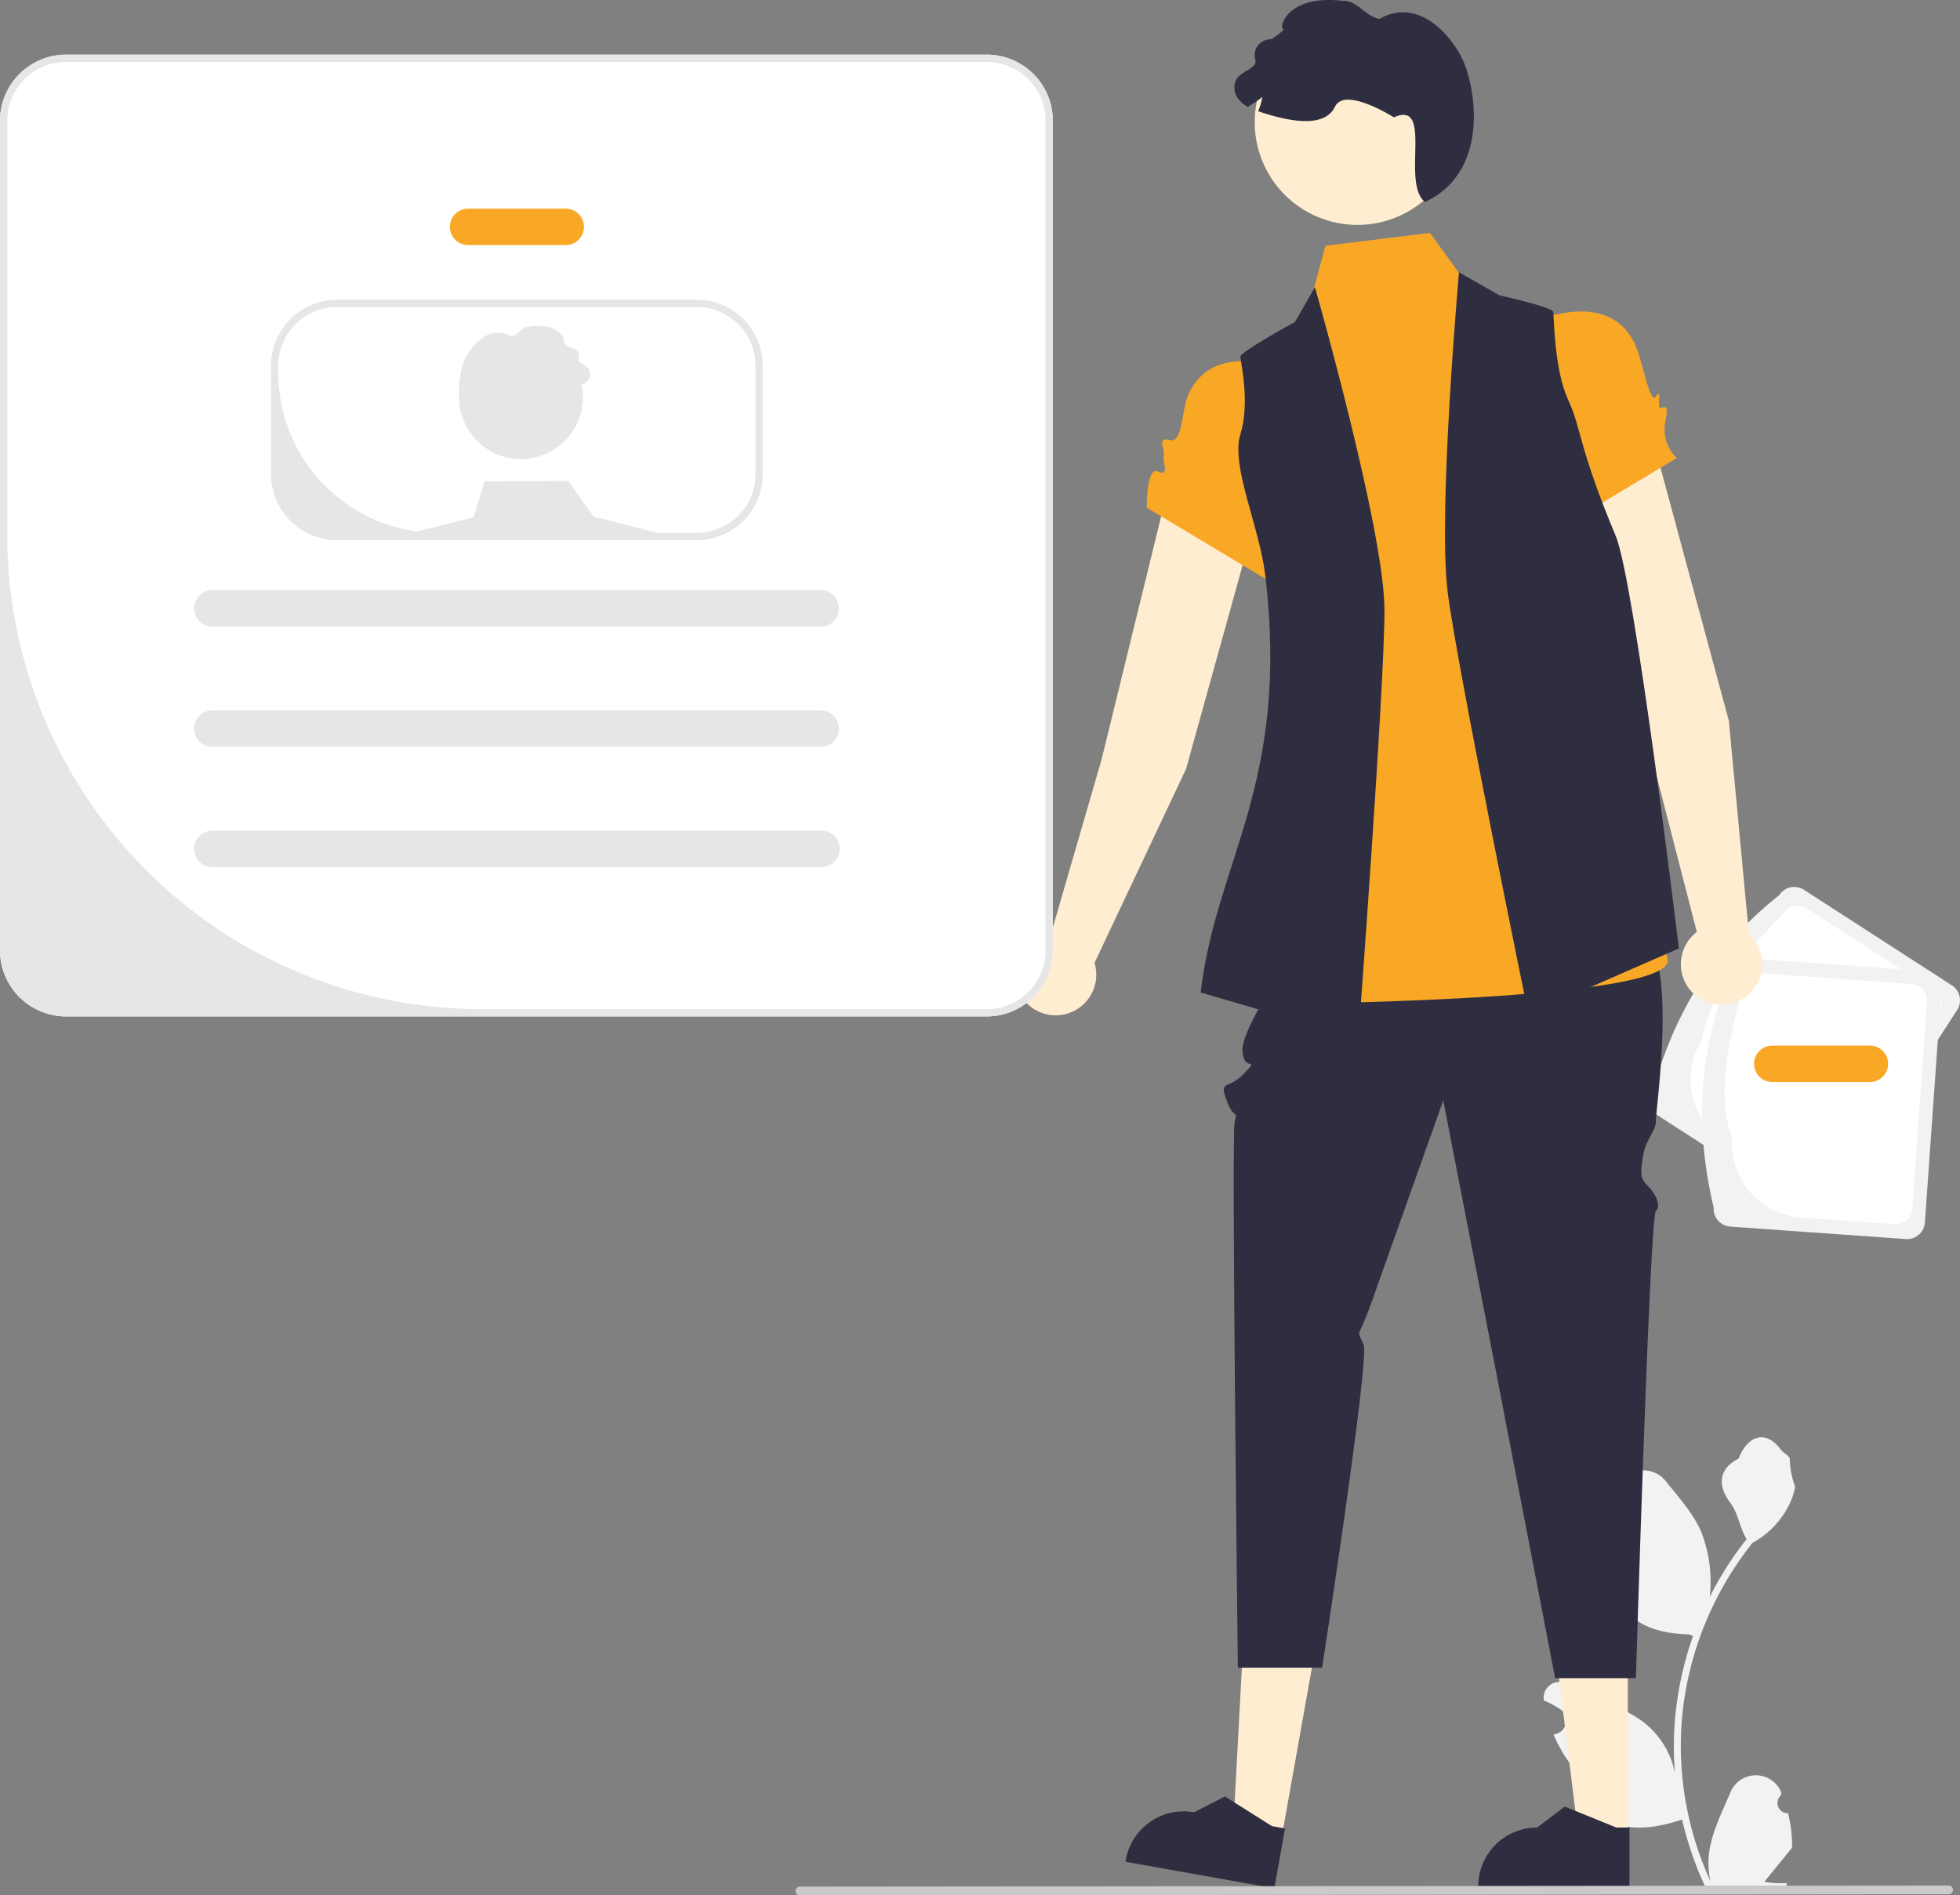 <svg id="グループ_4142" data-name="グループ 4142" xmlns="http://www.w3.org/2000/svg" xmlns:xlink="http://www.w3.org/1999/xlink" width="248.198" height="240" viewBox="0 0 248.198 240">
  <rect x="0" y="0" width="248.198" height="240" fill="#808080" stroke="none"/>
  <defs>
    <clipPath id="clip-path">
      <rect id="長方形_3110" data-name="長方形 3110" width="248.199" height="240" fill="none"/>
    </clipPath>
  </defs>
  <g id="グループ_4141" data-name="グループ 4141" clip-path="url(#clip-path)">
    <path id="パス_7358" data-name="パス 7358" d="M454.687,442.119a1.3,1.3,0,0,1-.939-2.245l.089-.353-.036-.084a3.478,3.478,0,0,0-6.415.023c-1.049,2.528-2.385,5.059-2.714,7.731a10.29,10.29,0,0,0,.181,3.539A41.241,41.241,0,0,1,441.1,433.6a39.687,39.687,0,0,1,.247-4.442q.2-1.814.567-3.6a41.726,41.726,0,0,1,8.276-17.685,11.108,11.108,0,0,0,4.618-4.792,8.461,8.461,0,0,0,.77-2.314,10.464,10.464,0,0,1-.678-3.605c-.313-.476-.874-.712-1.216-1.176-1.7-2.308-4.047-1.9-5.271,1.231-2.615,1.32-2.64,3.509-1.036,5.614,1.021,1.339,1.161,3.152,2.057,4.585-.092.118-.188.232-.281.35a42.031,42.031,0,0,0-4.383,6.945,17.463,17.463,0,0,0-1.042-8.109c-1-2.407-2.868-4.434-4.514-6.514a3.584,3.584,0,0,0-6.383,1.759c0,.031-.007.061-.01.092q.367.207.718.439a1.757,1.757,0,0,1-.708,3.2l-.036.006a17.473,17.473,0,0,0,.461,2.613c-2.112,8.17,2.449,11.146,8.961,11.279.143.074.284.148.427.218a42.854,42.854,0,0,0-2.307,10.859,40.664,40.664,0,0,0,.029,6.565l-.011-.078a10.744,10.744,0,0,0-3.667-6.2c-2.822-2.319-6.81-3.172-9.855-5.036a2.016,2.016,0,0,0-3.088,1.962l.012.081a11.825,11.825,0,0,1,1.323.638q.367.207.718.439a1.757,1.757,0,0,1-.709,3.2l-.036.006-.074.011a17.5,17.5,0,0,0,3.218,5.039c1.321,7.132,6.994,7.809,13.064,5.731h0a42.858,42.858,0,0,0,2.879,8.4H454.43c.037-.114.07-.232.1-.346a11.694,11.694,0,0,1-2.845-.169c.763-.936,1.526-1.88,2.289-2.816a.677.677,0,0,0,.047-.055c.387-.479.778-.954,1.165-1.434h0a17.119,17.119,0,0,0-.5-4.36Z" transform="translate(-228.255 -212.516)" fill="#f2f2f2"/>
    <path id="パス_7359" data-name="パス 7359" d="M453.273,269.3c2.725-9.9,7.81-18.325,16.018-24.809a2.257,2.257,0,0,1,3.117-.671l18.736,12.1a2.257,2.257,0,0,1,.671,3.117L475.8,283.848a2.257,2.257,0,0,1-3.117.671l-18.736-12.1a2.257,2.257,0,0,1-.671-3.117" transform="translate(-243.977 -131.151)" fill="#f2f2f2"/>
    <path id="パス_7360" data-name="パス 7360" d="M465.543,265.5c.7-5.229,5.028-10.574,10.3-15.95a2.114,2.114,0,0,1,2.919-.628l16.1,10.4a2.114,2.114,0,0,1,.628,2.919L481.237,284.31a2.113,2.113,0,0,1-2.919.628l-9.975-6.44a9.415,9.415,0,0,1-2.8-13" transform="translate(-249.972 -133.906)" fill="#fff"/>
    <path id="パス_7361" data-name="パス 7361" d="M468.7,294.618c-2.378-9.986-1.981-19.821,2.09-29.457a2.257,2.257,0,0,1,2.408-2.089l22.247,1.579a2.257,2.257,0,0,1,2.089,2.409l-2.09,29.457a2.257,2.257,0,0,1-2.408,2.089l-22.247-1.578a2.257,2.257,0,0,1-2.089-2.409" transform="translate(-251.693 -141.709)" fill="#f2f2f2"/>
    <path id="パス_7362" data-name="パス 7362" d="M474.368,288.033c-1.9-4.921-.686-11.688,1.344-18.937a2.114,2.114,0,0,1,2.255-1.956l19.119,1.356a2.114,2.114,0,0,1,1.957,2.256l-1.86,26.212a2.114,2.114,0,0,1-2.255,1.956l-11.844-.841a9.415,9.415,0,0,1-8.716-10.047" transform="translate(-255.022 -143.9)" fill="#fff"/>
    <path id="パス_7363" data-name="パス 7363" d="M449.908,151.57l-9.53-35.275a5.9,5.9,0,0,0-11.4,3.02c.026.1.054.2.086.3l11.023,36.339,5.767,22.363a5.146,5.146,0,1,0,6.6.294Z" transform="translate(-230.982 -60.306)" fill="#ffedd2"/>
    <path id="パス_7364" data-name="パス 7364" d="M300.278,161.238l9.774-35.209a5.9,5.9,0,0,0-11.35-3.211c-.029.1-.056.2-.079.3L289.591,160l-6.432,22.181a5.146,5.146,0,1,0,5.528,3.616Z" transform="translate(-150.085 -63.871)" fill="#ffedd2"/>
    <path id="パス_7365" data-name="パス 7365" d="M436.084,476.188h-6.228l-2.963-24.022h9.192Z" transform="translate(-229.96 -243.574)" fill="#ffedd2"/>
    <path id="パス_7366" data-name="パス 7366" d="M424.927,506.236H405.775v-.242a7.455,7.455,0,0,1,7.454-7.454h0l3.5-2.654,6.527,2.654h1.672Z" transform="translate(-218.584 -267.125)" fill="#2f2e41"/>
    <path id="パス_7367" data-name="パス 7367" d="M344.65,474.875l-6.131-1.094,1.3-24.17,9.049,1.614Z" transform="translate(-182.355 -242.198)" fill="#ffedd2"/>
    <path id="パス_7368" data-name="パス 7368" d="M327.789,504.743l-18.854-3.363.042-.238a7.455,7.455,0,0,1,8.647-6.03h0l3.91-2,5.96,3.759,1.646.293Z" transform="translate(-166.418 -265.632)" fill="#2f2e41"/>
    <path id="パス_7369" data-name="パス 7369" d="M343.864,259.377s-5.8,8.221-5.568,10.98,2.286.558.237,2.759-3.244.724-2.237,3.443,1.417.959,1.007,2.719.41,69.108.41,69.108h10.673s6.019-39.051,5.257-40.874-.744-1.029.067-2.967,1.574-4.242,1.574-4.242l8.437-23.743,6.508,33.43,7.661,39.725h10.228s1.752-58.417,2.526-59.144-.152-2.364-1.124-3.307-.778-1.9-.465-3.842,1.634-3.026,1.588-4.245,2.824-20.587-1.685-23.668-45.095,3.868-45.095,3.868" transform="translate(-180.961 -137.214)" fill="#2f2e41"/>
    <path id="パス_7370" data-name="パス 7370" d="M380.29,74.712,368.35,71.618l-5.573-7.687-13.236,1.627-2.817,10.485L337.3,81.512c16.891.1,7.795,49.035,10.277,52.192,2.021,2.57-10.083,8.682-6.29,12.581s2.391,2.339,1.511,6.583-7.3,8.737,0,8.693,51.328-.674,50.07-5.706-1.238-3.755-3.136-6.91-3.173-1.392-2.535-6.047-1.435-8.257.009-10.317c2.217-3.162-.017-25.989-2.108-25.38Z" transform="translate(-181.699 -34.439)" fill="#f9a826"/>
    <path id="パス_7371" data-name="パス 7371" d="M423.1,86.493s8.734-3.71,11.878,3.209c1,2.21,1.85,7.761,2.666,6.53s.029,1.467.533,1.471c.45,0,1.142-.726.619,1.784a4.969,4.969,0,0,0,1.452,4.574l-15.179,9.091Z" transform="translate(-227.916 -46.057)" fill="#f9a826"/>
    <path id="パス_7372" data-name="パス 7372" d="M331.942,100.129s-8.734-3.71-11.878,3.209c-.885,1.946-.664,6.27-2.387,5.784s-.5,1.344-.727,1.979c-.253.708.853,2.712-.7,2.011s-1.456,4.585-1.456,4.585l15.179,9.091Z" transform="translate(-169.573 -53.402)" fill="#f9a826"/>
    <path id="パス_7373" data-name="パス 7373" d="M344.05,78.825l-2.516,4.4s-6.919,3.774-6.919,4.4,1.258,5.766,0,9.8,2.4,11.628,3.145,17.875c3.145,26.419-6.208,36.018-8.177,52.838l19.96,5.829s3.314-44.2,3.314-54.264-8.807-40.887-8.807-40.887" transform="translate(-177.541 -42.462)" fill="#2f2e41"/>
    <path id="パス_7374" data-name="パス 7374" d="M398.416,74.735l5.142,2.925s6.729,1.484,6.809,2.107.1,7.255,1.868,11.1,1.277,5.886,6.026,17.246c2.427,5.8,8,52.245,8,52.245l-19.052,8.331s-8.932-43.415-10.218-53.4,1.427-40.555,1.427-40.555" transform="translate(-213.665 -40.258)" fill="#2f2e41"/>
    <path id="パス_7375" data-name="パス 7375" d="M357.428,5.347a13.006,13.006,0,1,1-13.006,13.006A13.006,13.006,0,0,1,357.428,5.347" transform="translate(-185.534 -2.88)" fill="#ffedd2"/>
    <path id="パス_7376" data-name="パス 7376" d="M362.976,25.578c-3.075-2.4,1.128-12.975-3.949-10.718,0,0-6.205-3.949-7.452-1.354-1.443,3-6.577,1.641-9.731.581a7.662,7.662,0,0,0,.525-1.8,14.39,14.39,0,0,1-1.845,1.236A3.751,3.751,0,0,1,339.4,12.6a2.292,2.292,0,0,1-.287-2.6c.525-.807,1.608-1.055,2.245-1.771a.771.771,0,0,0,.106-.709A2.028,2.028,0,0,1,342.9,5.04a2.076,2.076,0,0,1,.373-.062.73.73,0,0,0,.346-.075,7.909,7.909,0,0,0,1.472-1.162c-.739.034.165-4.49,7.492-3.633,1.845-.068,2.808,1.967,4.624,2.288,4.4-2.516,8.334,1.114,10.246,4.583s3.983,14.65-4.479,18.6" transform="translate(-182.522 0)" fill="#2f2e41"/>
    <path id="パス_7377" data-name="パス 7377" d="M124.957,15H8.368A8.375,8.375,0,0,0,0,23.364V128.419a8.379,8.379,0,0,0,8.368,8.368H124.957a8.375,8.375,0,0,0,8.364-8.368V23.364A8.371,8.371,0,0,0,124.957,15" transform="translate(0 -8.08)" fill="#fff"/>
    <path id="パス_7378" data-name="パス 7378" d="M138.156,61.881H125.7a2.307,2.307,0,0,1,0-4.613h12.456a2.307,2.307,0,0,1,0,4.613" transform="translate(-66.47 -30.849)" fill="#f9a826"/>
    <path id="パス_7379" data-name="パス 7379" d="M496.156,291.613H483.7a2.307,2.307,0,0,1,0-4.613h12.456a2.307,2.307,0,0,1,0,4.613" transform="translate(-259.319 -154.602)" fill="#f9a826"/>
    <path id="パス_7380" data-name="パス 7380" d="M132.74,166.613H55.7a2.307,2.307,0,1,1,0-4.613h77.04a2.307,2.307,0,0,1,0,4.613" transform="translate(-28.762 -87.267)" fill="#e6e6e6"/>
    <path id="パス_7381" data-name="パス 7381" d="M132.74,199.613H55.7a2.307,2.307,0,1,1,0-4.613h77.04a2.307,2.307,0,0,1,0,4.613" transform="translate(-28.762 -105.043)" fill="#e6e6e6"/>
    <path id="パス_7382" data-name="パス 7382" d="M132.74,232.613H55.7a2.307,2.307,0,1,1,0-4.613h77.04a2.307,2.307,0,1,1,0,4.613" transform="translate(-28.762 -122.82)" fill="#e6e6e6"/>
    <path id="パス_7383" data-name="パス 7383" d="M128.3,82.27H82.758a8.375,8.375,0,0,0-8.368,8.364v13.715a8.379,8.379,0,0,0,8.368,8.368H128.3a8.375,8.375,0,0,0,8.364-8.368V90.634A8.371,8.371,0,0,0,128.3,82.27m7.441,22.079a7.446,7.446,0,0,1-7.446,7.446H95.6A20.292,20.292,0,0,1,75.313,91.5v-.869a7.453,7.453,0,0,1,7.446-7.441H128.3a7.449,7.449,0,0,1,7.441,7.441Z" transform="translate(-40.073 -44.317)" fill="#e6e6e6"/>
    <path id="パス_7384" data-name="パス 7384" d="M133.842,92A7.842,7.842,0,1,1,126,99.842,7.842,7.842,0,0,1,133.842,92" transform="translate(-67.874 -49.559)" fill="#e6e6e6"/>
    <path id="パス_7385" data-name="パス 7385" d="M141.111,139.506,106,139.381l11.072-2.768,1.379-4.553,10.615-.06,3.178,4.5,8.027,2.081.729.189Z" transform="translate(-57.1 -71.106)" fill="#e6e6e6"/>
    <path id="パス_7386" data-name="パス 7386" d="M129.386,103.5c1.682-1.316-.618-7.1,2.162-5.867,0,0,3.4-2.161,4.079-.741.79,1.645,3.6.9,5.326.318a4.2,4.2,0,0,1-.287-.985,7.9,7.9,0,0,0,1.01.676,2.064,2.064,0,0,0,.617-.507,1.254,1.254,0,0,0,.158-1.424c-.288-.441-.881-.578-1.229-.97a.422.422,0,0,1-.058-.388,1.11,1.11,0,0,0-.791-1.356,1.127,1.127,0,0,0-.2-.034.4.4,0,0,1-.189-.041,4.335,4.335,0,0,1-.806-.636c.405.018-.09-2.457-4.1-1.989-1.01-.037-1.537,1.077-2.531,1.252-2.411-1.377-4.562.61-5.609,2.509s-2.179,8.019,2.452,10.181" transform="translate(-67.874 -48.214)" fill="#e6e6e6"/>
    <path id="パス_7387" data-name="パス 7387" d="M124.957,15H8.368A8.375,8.375,0,0,0,0,23.364V128.419a8.379,8.379,0,0,0,8.368,8.368H124.957a8.375,8.375,0,0,0,8.364-8.368V23.364A8.371,8.371,0,0,0,124.957,15M132.4,128.419a7.446,7.446,0,0,1-7.446,7.446H60.987A60.064,60.064,0,0,1,.923,75.8V23.364a7.453,7.453,0,0,1,7.446-7.441H124.957a7.449,7.449,0,0,1,7.441,7.441Z" transform="translate(0 -8.08)" fill="#e6e6e6"/>
    <path id="パス_7388" data-name="パス 7388" d="M364.391,518.66l-145.48.142a.549.549,0,0,1,0-1.1l145.48-.142a.549.549,0,0,1,0,1.1" transform="translate(-117.63 -278.802)" fill="#cacaca"/>
  </g>
</svg>

